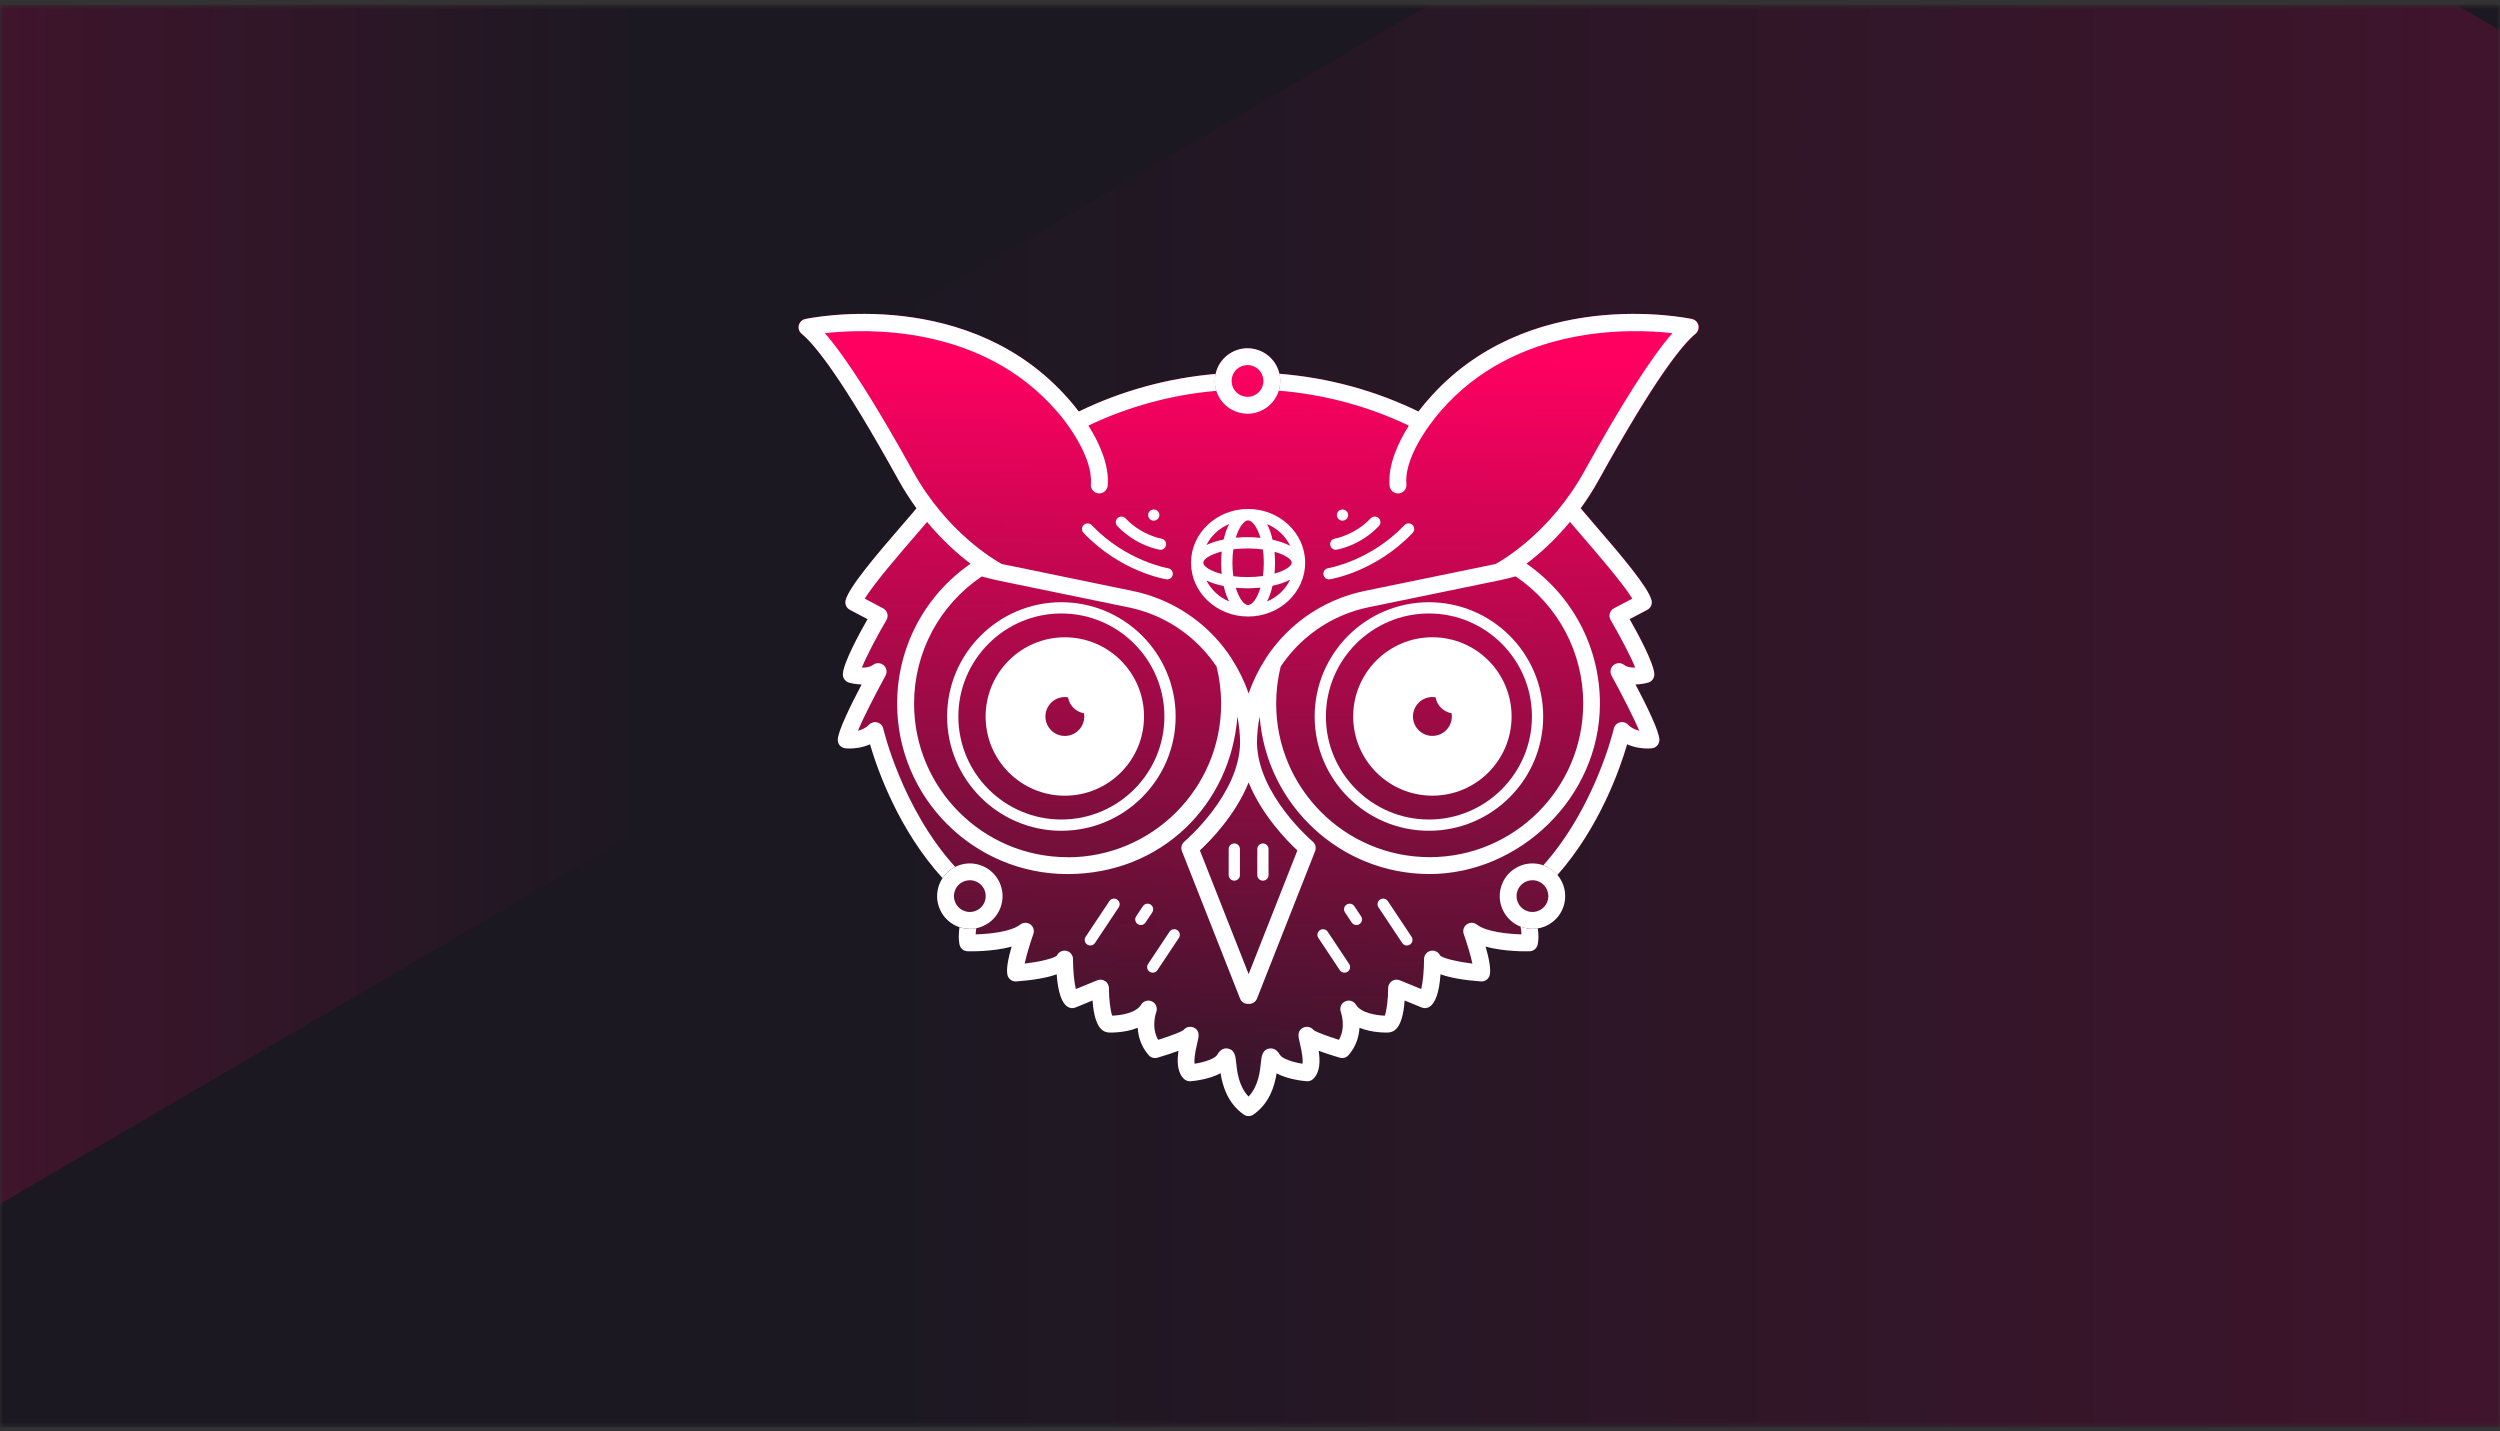 <svg width="400" height="229" viewBox="0 0 400 229" fill="none" xmlns="http://www.w3.org/2000/svg">
<rect x="0" y="0" width="400" height="229" fill="#333333" stroke="none"/>
<g clip-path="url(#clip0_1955_17291)">
<mask id="mask0_1955_17291" style="mask-type:luminance" maskUnits="userSpaceOnUse" x="0" y="0" width="400" height="229">
<path d="M400 0.708H0V228.416H400V0.708Z" fill="white"/>
</mask>
<g mask="url(#mask0_1955_17291)">
<path d="M400 0.708H0V228.416H400V0.708Z" fill="#1C1822"/>
<g opacity="0.7">
<path opacity="0.4" d="M527.499 326.25V85.791C527.499 81.823 525.408 78.158 522.014 76.174L316.318 -44.054C312.924 -46.038 308.741 -46.038 305.347 -44.054L99.651 76.174C96.257 78.158 94.166 81.823 94.166 85.791V326.25C94.166 330.218 96.257 333.883 99.651 335.866L305.347 456.096C308.741 458.079 312.924 458.079 316.318 456.096L522.014 335.866C525.408 333.883 527.499 330.218 527.499 326.25Z" fill="url(#paint0_linear_1955_17291)"/>
</g>
<path opacity="0.7" d="M-280.834 97.083V-143.376C-280.834 -147.344 -278.742 -151.009 -275.349 -152.993L-69.652 -273.221C-66.259 -275.205 -62.076 -275.205 -58.683 -273.221L147.015 -152.993C150.408 -151.009 152.499 -147.344 152.499 -143.376V97.083C152.499 101.051 150.408 104.716 147.015 106.7L-58.683 226.928C-62.076 228.912 -66.259 228.912 -69.652 226.928L-275.349 106.7C-278.742 104.716 -280.834 101.051 -280.834 97.083Z" fill="url(#paint1_linear_1955_17291)"/>
<path d="M271.743 52.045C271.62 51.539 271.22 51.151 270.71 51.045C269.643 50.817 244.32 45.723 228.483 63.973C228.399 64.062 227.776 64.756 226.96 65.85C220.043 62.478 212.449 60.423 204.71 59.806C204.593 59.295 204.404 58.8 204.137 58.334C203.437 57.123 202.31 56.256 200.96 55.895C199.61 55.534 198.199 55.717 196.988 56.417C195.776 57.117 194.91 58.245 194.549 59.595C194.526 59.673 194.515 59.751 194.499 59.828C186.882 60.478 179.415 62.529 172.599 65.845C171.787 64.762 171.171 64.073 171.093 63.989C155.237 45.717 129.915 50.817 128.849 51.045C128.343 51.151 127.938 51.539 127.815 52.045C127.693 52.55 127.871 53.078 128.271 53.406C130.399 55.145 134.799 60.606 143.721 76.74C144.649 78.417 145.637 79.945 146.649 81.334C146.626 81.362 146.593 81.384 146.571 81.412C146.176 81.9 145.443 82.751 144.537 83.795C139.976 89.067 135.837 93.967 135.304 96.04C135.149 96.645 135.426 97.278 135.982 97.567L138.81 99.062C137.387 101.567 134.954 106.084 134.86 107.839C134.826 108.462 135.221 109.028 135.821 109.206C135.987 109.256 136.815 109.489 137.865 109.517C136.049 112.967 134.043 117.067 134.043 118.384C134.043 119.067 134.554 119.645 135.237 119.723C135.343 119.734 137.315 119.951 139.204 119.084C140.382 123.123 143.754 132.756 150.804 140.495C150.499 140.956 150.265 141.473 150.115 142.023C149.754 143.373 149.937 144.784 150.637 145.995C151.287 147.117 152.304 147.939 153.526 148.339C153.393 149.367 153.36 150.373 153.543 151.151C153.682 151.745 154.204 152.173 154.821 152.189C155.349 152.206 158.865 152.267 161.871 151.445C161.354 153.234 160.965 155.089 161.215 156.023C161.382 156.651 161.976 157.073 162.621 157.017C165.41 156.806 167.571 156.423 169.082 155.873C169.287 158.745 169.882 160.495 170.871 161.095C171.237 161.317 171.687 161.356 172.087 161.189L174.821 160.067C175.16 164.889 176.754 165.101 177.321 165.178C177.365 165.184 177.404 165.189 177.449 165.189C177.815 165.206 180.01 165.251 182.043 164.434C182.126 165.812 182.565 167.401 183.804 168.817C184.149 169.212 184.693 169.373 185.199 169.223C186.632 168.801 187.732 168.434 188.576 168.112C188.326 169.728 188.332 171.551 189.46 172.623C189.737 172.884 190.115 173.017 190.499 172.989C191.11 172.939 193.476 172.689 195.304 171.706C195.621 173.723 196.426 176.501 199.015 178.323C199.06 178.356 199.11 178.378 199.154 178.406C199.165 178.412 199.176 178.417 199.182 178.423C199.265 178.467 199.36 178.495 199.449 178.523C199.465 178.523 199.487 178.534 199.504 178.534C199.599 178.556 199.693 178.567 199.787 178.567C199.882 178.567 199.976 178.556 200.065 178.534C200.088 178.534 200.104 178.523 200.126 178.523C200.215 178.501 200.304 178.467 200.387 178.428C200.399 178.423 200.41 178.412 200.421 178.406C200.465 178.384 200.515 178.356 200.56 178.323C203.143 176.506 203.949 173.739 204.265 171.723C206.082 172.689 208.46 172.939 209.076 172.989C209.46 173.017 209.837 172.889 210.116 172.623C211.243 171.556 211.249 169.728 210.999 168.112C211.843 168.428 212.943 168.801 214.376 169.223C214.883 169.373 215.426 169.212 215.77 168.817C217.01 167.401 217.443 165.812 217.533 164.434C219.566 165.251 221.76 165.206 222.126 165.189C222.17 165.189 222.21 165.189 222.254 165.178C222.82 165.101 224.41 164.889 224.754 160.067L227.487 161.189C227.887 161.356 228.337 161.317 228.704 161.095C229.687 160.495 230.287 158.739 230.493 155.873C232.004 156.423 234.166 156.806 236.954 157.017C237.599 157.062 238.193 156.645 238.36 156.023C238.61 155.095 238.22 153.234 237.704 151.445C240.716 152.267 244.233 152.212 244.754 152.189C245.366 152.173 245.887 151.745 246.033 151.151C246.204 150.423 246.187 149.495 246.07 148.534C246.683 148.434 247.27 148.228 247.826 147.912C249.037 147.212 249.904 146.084 250.266 144.734C250.626 143.384 250.443 141.973 249.743 140.762C249.587 140.495 249.41 140.245 249.216 140.012C255.97 132.362 259.22 123.045 260.376 119.089C262.266 119.956 264.237 119.739 264.343 119.728C265.02 119.651 265.537 119.073 265.537 118.389C265.537 117.073 263.533 112.973 261.716 109.523C262.766 109.495 263.593 109.262 263.76 109.212C264.36 109.034 264.754 108.467 264.72 107.845C264.626 106.084 262.193 101.567 260.77 99.067L263.599 97.573C264.149 97.284 264.433 96.65 264.276 96.045C263.743 93.978 259.604 89.073 255.043 83.8C254.137 82.756 253.404 81.906 253.01 81.417C252.987 81.389 252.96 81.367 252.933 81.34C253.943 79.951 254.933 78.423 255.86 76.745C264.783 60.612 269.187 55.151 271.31 53.412C271.71 53.084 271.887 52.55 271.766 52.05L271.743 52.045ZM204.838 61.09C204.838 61.045 204.838 61.001 204.838 60.962C204.838 61.006 204.838 61.05 204.838 61.09ZM204.821 60.523C204.821 60.473 204.815 60.428 204.81 60.379C204.81 60.428 204.815 60.473 204.821 60.523ZM151.193 139.984C151.193 139.984 151.16 140.023 151.143 140.039C151.16 140.023 151.176 140.001 151.193 139.984ZM151.526 139.628C151.554 139.601 151.582 139.573 151.615 139.545C151.587 139.573 151.56 139.601 151.526 139.628ZM245.204 148.617C245.376 148.617 245.543 148.601 245.716 148.584C245.549 148.601 245.376 148.617 245.204 148.617Z" fill="url(#paint2_linear_1955_17291)"/>
<path d="M245.2 148.617C244.743 148.617 244.287 148.556 243.837 148.439C242.487 148.078 241.36 147.212 240.66 146C239.96 144.789 239.777 143.378 240.137 142.028C240.5 140.678 241.366 139.55 242.577 138.85C243.787 138.15 245.2 137.967 246.55 138.328C247.9 138.689 249.027 139.556 249.727 140.767C250.427 141.978 250.61 143.389 250.25 144.739C249.887 146.089 249.021 147.217 247.81 147.917C247.004 148.384 246.11 148.623 245.2 148.623V148.617ZM245.187 140.839C244.75 140.839 244.316 140.956 243.921 141.178C243.333 141.517 242.916 142.062 242.737 142.717C242.56 143.373 242.654 144.056 242.993 144.645C243.333 145.234 243.883 145.65 244.533 145.828C245.187 146.006 245.871 145.912 246.46 145.573C247.05 145.234 247.466 144.689 247.643 144.034C247.821 143.378 247.727 142.695 247.387 142.106C247.05 141.517 246.5 141.1 245.85 140.923C245.633 140.862 245.41 140.834 245.187 140.834V140.839Z" fill="white"/>
<path d="M229.183 101.962C222.183 101.962 216.51 107.634 216.51 114.634C216.51 121.634 222.183 127.306 229.183 127.306C236.183 127.306 241.854 121.634 241.854 114.634C241.854 107.634 236.183 101.962 229.183 101.962ZM229.799 117.684C228.116 118.023 226.476 116.929 226.137 115.245C225.799 113.562 226.893 111.923 228.576 111.584C228.96 111.506 229.337 111.512 229.704 111.573C229.704 111.606 229.704 111.634 229.716 111.667C229.976 112.967 231.016 113.906 232.249 114.117C232.526 115.767 231.454 117.351 229.799 117.684Z" fill="white"/>
<path d="M170.371 101.967C163.371 101.967 157.699 107.639 157.699 114.639C157.699 121.639 163.371 127.311 170.371 127.311C177.371 127.311 183.044 121.639 183.044 114.639C183.044 107.639 177.371 101.967 170.371 101.967ZM170.988 117.689C169.305 118.028 167.666 116.933 167.327 115.25C166.988 113.567 168.083 111.928 169.766 111.589C170.149 111.511 170.527 111.517 170.894 111.578C170.894 111.611 170.894 111.639 170.905 111.672C171.166 112.972 172.205 113.911 173.438 114.122C173.716 115.772 172.644 117.356 170.988 117.689Z" fill="white"/>
<path d="M199.698 81.434C194.664 81.434 190.564 85.295 190.564 90.039C190.564 94.784 194.659 98.645 199.698 98.645C204.737 98.645 208.825 94.784 208.825 90.039C208.825 85.295 204.731 81.434 199.698 81.434ZM199.698 96.811C199.064 96.811 198.253 95.795 197.726 94.039C198.342 94.095 198.97 94.128 199.603 94.128C200.298 94.128 200.992 94.089 201.675 94.017C201.148 95.784 200.337 96.806 199.698 96.806V96.811ZM199.603 92.334C198.792 92.334 198.031 92.284 197.331 92.195C197.242 91.534 197.187 90.811 197.187 90.039C197.187 89.267 197.237 88.545 197.331 87.889C198.031 87.8 198.787 87.75 199.603 87.75C200.492 87.75 201.314 87.811 202.07 87.917C202.159 88.573 202.209 89.278 202.209 90.039C202.209 90.8 202.159 91.511 202.07 92.167C201.32 92.273 200.498 92.334 199.603 92.334ZM192.526 90.039C192.526 89.473 193.62 88.723 195.475 88.239C195.42 88.817 195.387 89.417 195.387 90.039C195.387 90.662 195.42 91.261 195.475 91.839C193.62 91.356 192.526 90.606 192.526 90.039ZM199.698 83.267C200.337 83.267 201.148 84.289 201.675 86.056C200.992 85.984 200.298 85.945 199.603 85.945C198.976 85.945 198.348 85.978 197.726 86.034C198.253 84.278 199.064 83.261 199.698 83.261V83.267ZM203.92 88.289C205.653 88.773 206.675 89.489 206.675 90.034C206.675 90.578 205.653 91.295 203.92 91.778C203.975 91.217 204.003 90.634 204.003 90.034C204.003 89.434 203.975 88.85 203.92 88.289ZM206.42 87.334C205.631 86.912 204.67 86.584 203.609 86.356C203.392 85.406 203.098 84.556 202.731 83.85C204.376 84.55 205.698 85.795 206.425 87.334H206.42ZM196.659 83.85C196.298 84.55 196.003 85.384 195.787 86.317C194.764 86.523 193.82 86.823 193.037 87.2C193.77 85.717 195.059 84.523 196.659 83.845V83.85ZM193.037 92.878C193.826 93.261 194.764 93.556 195.787 93.761C196.003 94.695 196.298 95.528 196.659 96.228C195.059 95.55 193.77 94.356 193.037 92.873V92.878ZM202.726 96.234C203.092 95.523 203.387 94.678 203.603 93.728C204.664 93.5 205.631 93.167 206.414 92.75C205.692 94.295 204.37 95.539 202.72 96.239L202.726 96.234Z" fill="white"/>
<path d="M197.488 140.906C196.994 140.906 196.588 140.506 196.588 140.006V135.85C196.588 135.356 196.988 134.95 197.488 134.95C197.988 134.95 198.388 135.35 198.388 135.85V140.006C198.388 140.5 197.988 140.906 197.488 140.906Z" fill="white"/>
<path d="M202.066 140.906C201.571 140.906 201.166 140.506 201.166 140.006V135.85C201.166 135.356 201.566 134.95 202.066 134.95C202.566 134.95 202.966 135.35 202.966 135.85V140.006C202.966 140.5 202.566 140.906 202.066 140.906Z" fill="white"/>
<path d="M215.119 155.628C214.832 155.628 214.542 155.489 214.369 155.228L210.936 150.067C210.659 149.656 210.776 149.095 211.186 148.823C211.599 148.551 212.159 148.662 212.432 149.073L215.865 154.234C216.142 154.645 216.026 155.206 215.615 155.478C215.459 155.578 215.286 155.628 215.119 155.628Z" fill="white"/>
<path d="M217.026 148.006C216.737 148.006 216.449 147.867 216.276 147.606L215.199 145.984C214.92 145.573 215.037 145.012 215.449 144.739C215.86 144.467 216.42 144.578 216.693 144.989L217.77 146.612C218.049 147.023 217.933 147.584 217.52 147.856C217.366 147.956 217.193 148.006 217.026 148.006Z" fill="white"/>
<path d="M225.103 151.278C224.815 151.278 224.526 151.139 224.353 150.878L220.559 145.173C220.282 144.762 220.399 144.2 220.809 143.928C221.22 143.656 221.782 143.767 222.053 144.178L225.849 149.884C226.126 150.295 226.009 150.856 225.599 151.128C225.442 151.228 225.27 151.278 225.103 151.278Z" fill="white"/>
<path d="M184.437 155.628C184.265 155.628 184.092 155.578 183.942 155.478C183.531 155.2 183.415 154.645 183.692 154.234L187.126 149.073C187.403 148.662 187.959 148.545 188.37 148.823C188.781 149.1 188.898 149.656 188.62 150.067L185.187 155.228C185.015 155.489 184.726 155.628 184.437 155.628Z" fill="white"/>
<path d="M182.533 148.006C182.36 148.006 182.188 147.956 182.038 147.856C181.627 147.578 181.51 147.023 181.788 146.612L182.866 144.989C183.144 144.578 183.699 144.462 184.11 144.739C184.521 145.017 184.638 145.573 184.36 145.984L183.283 147.606C183.11 147.867 182.821 148.006 182.533 148.006Z" fill="white"/>
<path d="M174.449 151.278C174.276 151.278 174.104 151.228 173.954 151.128C173.543 150.85 173.426 150.295 173.704 149.883L177.499 144.178C177.771 143.767 178.332 143.65 178.743 143.928C179.154 144.206 179.271 144.761 178.993 145.172L175.199 150.878C175.026 151.139 174.737 151.278 174.449 151.278Z" fill="white"/>
<path d="M169.82 132.923C159.737 132.923 151.537 124.723 151.537 114.64C151.537 104.556 159.737 96.356 169.82 96.356C179.904 96.356 188.104 104.556 188.104 114.64C188.104 124.723 179.904 132.923 169.82 132.923ZM169.82 98.156C160.732 98.156 153.337 105.551 153.337 114.64C153.337 123.729 160.732 131.123 169.82 131.123C178.909 131.123 186.304 123.729 186.304 114.64C186.304 105.551 178.909 98.156 169.82 98.156Z" fill="white"/>
<path d="M228.627 132.923C218.544 132.923 210.344 124.723 210.344 114.64C210.344 104.556 218.544 96.356 228.627 96.356C238.71 96.356 246.91 104.556 246.91 114.64C246.91 124.723 238.71 132.923 228.627 132.923ZM228.627 98.156C219.538 98.156 212.144 105.551 212.144 114.64C212.144 123.729 219.538 131.123 228.627 131.123C237.717 131.123 245.11 123.729 245.11 114.64C245.11 105.551 237.717 98.156 228.627 98.156Z" fill="white"/>
<path d="M212.643 92.7C212.21 92.7 211.826 92.383 211.753 91.939C211.676 91.45 212.01 90.989 212.499 90.911C212.566 90.9 219.243 89.772 224.72 84.017C225.066 83.656 225.632 83.645 225.993 83.983C226.353 84.328 226.366 84.895 226.026 85.256C220.11 91.472 213.076 92.639 212.782 92.683C212.737 92.689 212.687 92.695 212.643 92.695V92.7Z" fill="white"/>
<path d="M213.727 87.961C213.294 87.961 212.91 87.644 212.837 87.2C212.76 86.711 213.093 86.25 213.583 86.172C213.616 86.172 216.75 85.628 219.316 82.928C219.66 82.572 220.227 82.556 220.587 82.894C220.95 83.239 220.96 83.806 220.621 84.167C217.616 87.328 214.016 87.922 213.866 87.945C213.816 87.95 213.771 87.956 213.727 87.956V87.961Z" fill="white"/>
<path d="M214.8 83.306C214.683 83.306 214.567 83.29 214.461 83.245C214.344 83.201 214.254 83.129 214.167 83.045C213.994 82.873 213.904 82.651 213.904 82.406C213.904 82.162 213.994 81.94 214.167 81.779C214.5 81.44 215.1 81.44 215.433 81.779C215.604 81.94 215.704 82.173 215.704 82.406C215.704 82.534 215.677 82.64 215.633 82.745C215.588 82.862 215.527 82.962 215.433 83.04C215.35 83.123 215.254 83.195 215.144 83.24C215.038 83.284 214.921 83.301 214.804 83.301L214.8 83.306Z" fill="white"/>
<path d="M186.749 92.7C186.704 92.7 186.654 92.7 186.61 92.689C186.316 92.639 179.282 91.473 173.366 85.262C173.021 84.9 173.038 84.334 173.399 83.989C173.76 83.65 174.327 83.662 174.671 84.023C180.149 89.778 186.827 90.906 186.893 90.917C187.382 90.995 187.716 91.456 187.638 91.945C187.566 92.389 187.188 92.706 186.749 92.706V92.7Z" fill="white"/>
<path d="M185.67 87.962C185.626 87.962 185.576 87.962 185.531 87.95C185.381 87.928 181.781 87.328 178.776 84.173C178.431 83.812 178.448 83.245 178.809 82.9C179.17 82.562 179.737 82.573 180.081 82.934C182.67 85.656 185.781 86.173 185.814 86.178C186.303 86.256 186.642 86.717 186.565 87.206C186.492 87.65 186.115 87.967 185.676 87.967L185.67 87.962Z" fill="white"/>
<path d="M184.6 83.306C184.483 83.306 184.366 83.29 184.261 83.245C184.144 83.201 184.055 83.129 183.966 83.045C183.794 82.873 183.705 82.651 183.705 82.406C183.705 82.162 183.794 81.94 183.966 81.779C184.3 81.44 184.9 81.44 185.233 81.779C185.405 81.94 185.505 82.173 185.505 82.406C185.505 82.534 185.477 82.64 185.433 82.745C185.388 82.862 185.327 82.962 185.233 83.04C185.15 83.123 185.055 83.195 184.944 83.24C184.838 83.284 184.722 83.301 184.605 83.301L184.6 83.306Z" fill="white"/>
<path d="M155.181 148.617C154.726 148.617 154.27 148.556 153.82 148.439C152.47 148.078 151.342 147.212 150.642 146C149.942 144.789 149.759 143.378 150.12 142.028C150.481 140.678 151.348 139.55 152.559 138.85C153.77 138.15 155.181 137.967 156.531 138.328C157.881 138.689 159.009 139.556 159.709 140.767C160.409 141.978 160.592 143.389 160.231 144.739C159.87 146.089 159.003 147.217 157.792 147.917C156.987 148.384 156.092 148.623 155.181 148.623V148.617ZM155.17 140.839C154.731 140.839 154.298 140.956 153.903 141.178C153.315 141.517 152.898 142.062 152.72 142.717C152.542 143.373 152.637 144.056 152.976 144.645C153.315 145.234 153.865 145.65 154.515 145.828C155.17 146.006 155.853 145.912 156.442 145.573C157.031 145.234 157.448 144.689 157.626 144.034C157.803 143.378 157.709 142.695 157.37 142.106C157.031 141.517 156.481 141.1 155.831 140.923C155.615 140.862 155.392 140.834 155.17 140.834V140.839Z" fill="white"/>
<path d="M245.199 148.617C244.743 148.617 244.286 148.556 243.836 148.439C243.653 148.389 243.47 148.328 243.293 148.262C243.365 148.706 243.42 149.123 243.443 149.5C241.282 149.439 237.793 149.095 236.303 147.934C235.832 147.562 235.17 147.55 234.682 147.9C234.193 148.25 233.999 148.884 234.199 149.445C234.753 151.012 235.326 152.939 235.586 154.178C233.149 153.878 230.953 153.35 230.432 152.906C230.186 152.356 229.609 152.023 228.993 152.117C228.332 152.217 227.849 152.784 227.849 153.45C227.849 155.295 227.653 157.223 227.393 158.25L223.965 156.845C223.549 156.673 223.076 156.723 222.703 156.973C222.332 157.223 222.103 157.645 222.103 158.095C222.103 159.85 221.859 161.778 221.57 162.506C220.293 162.467 217.77 162.112 216.949 160.745C216.593 160.15 215.843 159.928 215.215 160.228C214.586 160.528 214.293 161.256 214.532 161.912C214.57 162.023 215.399 164.362 214.226 166.373C212.476 165.823 210.665 165.156 210.199 164.828C209.715 164.245 209.032 164.189 208.543 164.412C207.487 164.889 207.743 165.928 207.926 166.678C208.42 168.689 208.47 169.695 208.409 170.2C206.787 169.945 205.126 169.378 204.776 168.762C204.215 167.767 203.52 167.678 203.031 167.778C201.948 168.006 201.843 169.05 201.748 169.973C201.609 171.356 201.365 173.784 199.765 175.45C198.17 173.784 197.92 171.356 197.781 169.973C197.687 169.05 197.581 168.006 196.498 167.778C196.009 167.673 195.315 167.762 194.759 168.762C194.409 169.378 192.748 169.945 191.126 170.2C191.065 169.695 191.115 168.689 191.609 166.678C191.793 165.923 192.048 164.889 190.993 164.412C190.504 164.189 189.82 164.239 189.337 164.828C188.87 165.15 187.059 165.823 185.309 166.373C184.137 164.356 184.965 162.017 185.004 161.917C185.248 161.267 184.954 160.534 184.326 160.228C183.698 159.923 182.943 160.15 182.581 160.745C181.754 162.117 179.231 162.467 177.959 162.506C177.67 161.784 177.426 159.85 177.426 158.095C177.426 157.645 177.204 157.223 176.826 156.973C176.454 156.723 175.976 156.673 175.565 156.845L172.137 158.25C171.876 157.223 171.681 155.295 171.681 153.45C171.681 152.784 171.193 152.217 170.537 152.117C169.926 152.023 169.343 152.356 169.098 152.906C168.576 153.35 166.387 153.878 163.948 154.178C164.209 152.934 164.77 151.039 165.337 149.445C165.537 148.878 165.337 148.25 164.854 147.9C164.365 147.55 163.709 147.562 163.237 147.934C161.748 149.1 158.259 149.439 156.098 149.5C156.115 149.195 156.159 148.856 156.209 148.506C155.865 148.578 155.515 148.623 155.165 148.623C154.709 148.623 154.254 148.562 153.804 148.445C153.704 148.417 153.609 148.384 153.515 148.35C153.381 149.378 153.348 150.384 153.531 151.162C153.67 151.756 154.193 152.184 154.809 152.2C155.337 152.217 158.854 152.278 161.859 151.456C161.343 153.245 160.954 155.1 161.204 156.034C161.37 156.662 161.965 157.084 162.609 157.028C165.398 156.817 167.559 156.434 169.07 155.884C169.276 158.756 169.87 160.506 170.859 161.106C171.226 161.328 171.676 161.367 172.076 161.2L174.809 160.078C175.148 164.9 176.743 165.112 177.309 165.189C177.354 165.195 177.393 165.2 177.437 165.2C177.804 165.217 179.998 165.262 182.031 164.445C182.115 165.823 182.554 167.412 183.793 168.828C184.137 169.223 184.681 169.384 185.187 169.234C186.62 168.812 187.72 168.445 188.565 168.123C188.315 169.739 188.32 171.562 189.448 172.634C189.726 172.895 190.104 173.028 190.487 173C191.098 172.95 193.465 172.7 195.292 171.717C195.609 173.734 196.415 176.512 199.004 178.334C199.048 178.367 199.098 178.389 199.143 178.417C199.154 178.423 199.165 178.428 199.17 178.434C199.254 178.478 199.348 178.506 199.437 178.534C199.454 178.534 199.476 178.545 199.493 178.545C199.587 178.567 199.681 178.578 199.776 178.578C199.87 178.578 199.965 178.567 200.054 178.545C200.076 178.545 200.093 178.534 200.115 178.534C200.204 178.512 200.293 178.478 200.376 178.439C200.387 178.434 200.398 178.423 200.409 178.417C200.454 178.395 200.504 178.367 200.548 178.334C203.131 176.517 203.937 173.75 204.254 171.734C206.07 172.7 208.449 172.95 209.065 173C209.449 173.028 209.826 172.9 210.103 172.634C211.232 171.567 211.236 169.739 210.986 168.123C211.832 168.439 212.932 168.812 214.365 169.234C214.87 169.384 215.415 169.223 215.759 168.828C216.999 167.412 217.432 165.823 217.52 164.445C219.553 165.262 221.749 165.217 222.115 165.2C222.159 165.2 222.199 165.2 222.243 165.189C222.809 165.112 224.399 164.9 224.743 160.078L227.476 161.2C227.876 161.367 228.326 161.328 228.693 161.106C229.676 160.506 230.276 158.75 230.482 155.884C231.993 156.434 234.153 156.817 236.943 157.028C237.586 157.073 238.182 156.656 238.349 156.034C238.599 155.106 238.209 153.245 237.693 151.456C240.703 152.278 244.22 152.223 244.743 152.2C245.353 152.184 245.876 151.756 246.02 151.162C246.193 150.434 246.176 149.506 246.059 148.545C245.776 148.595 245.493 148.623 245.203 148.623L245.199 148.617Z" fill="white"/>
<path d="M271.743 52.045C271.62 51.539 271.22 51.15 270.71 51.045C269.643 50.817 244.32 45.723 228.483 63.973C228.399 64.061 227.776 64.756 226.96 65.85C220.043 62.478 212.449 60.422 204.71 59.806C204.893 60.623 204.882 61.478 204.66 62.312C204.643 62.378 204.615 62.439 204.599 62.506C211.833 63.095 218.926 64.995 225.416 68.1C223.726 70.784 222.033 74.389 222.337 77.728C222.404 78.473 223.066 79.011 223.804 78.95C224.549 78.884 225.093 78.228 225.026 77.484C224.566 72.406 230.433 65.856 230.51 65.767C242.47 51.967 260.86 52.55 267.583 53.306C264.226 57.134 259.493 64.55 253.476 75.434C248.11 85.145 240.449 89.606 239.304 90.234C239.287 90.234 239.276 90.239 239.26 90.245L218.37 94.545C217.987 94.623 217.616 94.712 217.237 94.806C217.049 94.856 216.86 94.912 216.67 94.962C216.499 95.011 216.333 95.056 216.16 95.106C215.899 95.184 215.637 95.273 215.383 95.356C215.304 95.384 215.22 95.412 215.143 95.439C209.993 97.239 205.593 100.656 202.537 105.312C202.499 105.367 202.471 105.428 202.443 105.489C201.343 107.189 200.449 109.028 199.782 110.962C199.115 109.028 198.221 107.189 197.121 105.489C197.093 105.428 197.06 105.367 197.026 105.312C193.971 100.662 189.571 97.239 184.421 95.439C184.343 95.412 184.26 95.384 184.182 95.356C183.926 95.267 183.665 95.184 183.404 95.106C183.237 95.056 183.065 95.011 182.893 94.962C182.704 94.906 182.515 94.85 182.326 94.806C181.954 94.712 181.576 94.623 181.193 94.545L160.426 90.267L160.36 90.25C160.326 90.245 160.293 90.234 160.26 90.228C159.11 89.6 151.454 85.134 146.087 75.428C140.065 64.55 135.332 57.134 131.976 53.306C138.699 52.55 157.087 51.967 169.076 65.784C170.726 67.606 174.926 73.25 174.537 77.478C174.471 78.222 175.015 78.878 175.76 78.945C176.487 79 177.16 78.467 177.226 77.722C177.532 74.378 175.832 70.773 174.149 68.095C180.532 65.039 187.504 63.15 194.615 62.534C194.337 61.667 194.299 60.739 194.499 59.834C186.882 60.484 179.415 62.534 172.599 65.85C171.787 64.767 171.171 64.078 171.093 63.995C155.237 45.717 129.915 50.817 128.849 51.045C128.343 51.15 127.938 51.539 127.815 52.045C127.693 52.55 127.871 53.078 128.271 53.406C130.399 55.145 134.799 60.606 143.721 76.739C144.649 78.417 145.637 79.945 146.649 81.334C146.626 81.362 146.593 81.384 146.571 81.412C146.176 81.9 145.443 82.75 144.537 83.795C139.976 89.067 135.837 93.967 135.304 96.039C135.149 96.645 135.426 97.278 135.982 97.567L138.81 99.061C137.387 101.567 134.954 106.084 134.86 107.839C134.826 108.462 135.221 109.028 135.821 109.206C135.987 109.256 136.815 109.489 137.865 109.517C136.049 112.967 134.043 117.067 134.043 118.384C134.043 119.067 134.554 119.645 135.237 119.723C135.343 119.734 137.315 119.95 139.204 119.084C140.382 123.123 143.754 132.756 150.804 140.495C151.249 139.823 151.837 139.256 152.554 138.839C152.643 138.789 152.737 138.745 152.826 138.7C144.326 129.35 141.36 116.734 141.326 116.589C141.215 116.1 140.843 115.717 140.365 115.589C139.882 115.456 139.371 115.606 139.026 115.967C138.532 116.495 137.871 116.773 137.26 116.917C138.137 114.845 139.982 111.217 141.682 108.106C141.988 107.545 141.86 106.845 141.371 106.428C140.882 106.012 140.171 106 139.665 106.395C139.215 106.75 138.526 106.834 137.899 106.817C138.61 105.034 140.282 101.856 141.832 99.206C142.015 98.889 142.065 98.506 141.965 98.156C141.865 97.8 141.621 97.506 141.299 97.334L138.36 95.784C139.849 93.328 144.443 88.023 146.571 85.567C147.293 84.734 147.904 84.028 148.332 83.511C150.821 86.511 153.315 88.706 155.287 90.195C147.921 95.3 143.543 103.595 143.543 112.589C143.543 127.623 155.771 139.85 170.804 139.85C185.837 139.85 196.926 128.717 197.982 114.645C198.254 116 198.404 117.395 198.415 118.817C198.326 127.15 189.587 134.578 189.499 134.656C189.054 135.028 188.899 135.645 189.11 136.184L198.41 159.773C198.632 160.339 199.188 160.667 199.765 160.623C199.799 160.623 199.832 160.623 199.865 160.623C200.404 160.623 200.91 160.3 201.121 159.767L210.42 136.178C210.633 135.639 210.476 135.023 210.033 134.65C209.943 134.573 201.21 127.145 201.115 118.812C201.126 117.389 201.276 115.995 201.549 114.639C202.604 128.712 214.387 139.845 228.726 139.845C243.066 139.845 255.987 127.617 255.987 112.584C255.987 103.589 251.61 95.3 244.243 90.189C246.216 88.7 248.71 86.506 251.199 83.506C251.626 84.017 252.243 84.728 252.96 85.561C255.087 88.023 259.676 93.323 261.17 95.778L258.233 97.328C257.904 97.5 257.666 97.795 257.566 98.15C257.466 98.506 257.516 98.884 257.699 99.2C259.254 101.85 260.92 105.028 261.633 106.812C261.01 106.834 260.316 106.745 259.866 106.389C259.36 105.995 258.649 106.012 258.16 106.423C257.67 106.839 257.543 107.539 257.849 108.1C259.56 111.217 261.404 114.856 262.283 116.912C261.666 116.767 261.004 116.489 260.51 115.962C260.17 115.6 259.66 115.45 259.17 115.584C258.687 115.712 258.32 116.1 258.21 116.584C258.176 116.728 255.26 129.123 246.933 138.445C247.81 138.756 248.583 139.295 249.176 140.006C255.933 132.356 259.183 123.039 260.337 119.084C262.226 119.95 264.199 119.734 264.304 119.723C264.983 119.645 265.499 119.067 265.499 118.384C265.499 117.067 263.493 112.967 261.676 109.517C262.726 109.489 263.554 109.256 263.72 109.206C264.32 109.028 264.716 108.462 264.683 107.839C264.587 106.078 262.154 101.562 260.733 99.061L263.56 97.567C264.11 97.278 264.393 96.645 264.237 96.039C263.704 93.973 259.566 89.067 255.004 83.795C254.099 82.75 253.366 81.9 252.97 81.412C252.949 81.384 252.92 81.362 252.893 81.334C253.904 79.945 254.893 78.417 255.82 76.739C264.743 60.606 269.149 55.145 271.27 53.406C271.67 53.078 271.849 52.545 271.726 52.045H271.743ZM170.815 137.15C157.271 137.15 146.254 126.134 146.254 112.589C146.254 104.389 150.287 96.828 157.071 92.239C157.937 92.472 158.737 92.667 159.499 92.834C159.504 92.834 159.51 92.834 159.515 92.839L159.804 92.9C159.804 92.9 159.849 92.912 159.871 92.917L180.649 97.195C180.987 97.267 181.321 97.345 181.654 97.428C181.815 97.467 181.971 97.517 182.132 97.561C182.293 97.606 182.454 97.65 182.615 97.7C182.843 97.767 183.065 97.845 183.288 97.917C183.365 97.945 183.449 97.972 183.526 98C183.804 98.095 184.076 98.2 184.349 98.306C184.36 98.306 184.371 98.317 184.382 98.323C188.615 100.012 192.176 102.962 194.654 106.656C195.137 108.595 195.382 110.595 195.382 112.606C195.382 126.15 184.365 137.167 170.821 137.167L170.815 137.15ZM207.582 136.067L199.782 155.856L191.982 136.067C193.643 134.523 197.671 130.434 199.782 125.189C201.899 130.428 205.921 134.523 207.582 136.067ZM253.31 112.584C253.31 126.128 242.293 137.145 228.749 137.145C215.204 137.145 204.188 126.128 204.188 112.584C204.188 110.573 204.432 108.573 204.915 106.634C207.393 102.939 210.949 99.989 215.187 98.3C215.199 98.3 215.21 98.289 215.22 98.284C215.493 98.178 215.766 98.073 216.043 97.978C216.12 97.95 216.204 97.923 216.283 97.895C216.504 97.817 216.726 97.745 216.954 97.678C217.116 97.628 217.276 97.584 217.437 97.539C217.599 97.495 217.754 97.45 217.916 97.406C218.249 97.323 218.583 97.245 218.92 97.173L239.699 92.895C239.699 92.895 239.754 92.884 239.783 92.878L240.054 92.823C240.054 92.823 240.066 92.823 240.07 92.817C240.833 92.65 241.633 92.456 242.499 92.222C249.283 96.811 253.316 104.373 253.316 112.573L253.31 112.584Z" fill="white"/>
<path d="M199.609 66.195C199.153 66.195 198.698 66.134 198.248 66.017C196.898 65.656 195.77 64.79 195.07 63.578C194.37 62.367 194.187 60.956 194.548 59.606C194.909 58.256 195.776 57.129 196.987 56.428C198.198 55.728 199.609 55.545 200.959 55.906C202.309 56.267 203.437 57.134 204.137 58.345C204.837 59.556 205.02 60.967 204.659 62.317C204.298 63.667 203.431 64.795 202.22 65.495C201.415 65.962 200.52 66.201 199.609 66.201V66.195ZM199.598 58.417C199.159 58.417 198.726 58.534 198.331 58.756C197.742 59.095 197.326 59.639 197.148 60.295C196.97 60.951 197.065 61.634 197.403 62.223C198.103 63.434 199.659 63.851 200.87 63.151C201.459 62.812 201.876 62.267 202.053 61.612C202.231 60.956 202.137 60.273 201.798 59.684C201.459 59.095 200.909 58.678 200.259 58.501C200.042 58.44 199.82 58.412 199.598 58.412V58.417Z" fill="white"/>
</g>
</g>
<defs>
<linearGradient id="paint0_linear_1955_17291" x1="601.149" y1="206.019" x2="144.854" y2="206.019" gradientUnits="userSpaceOnUse">
<stop stop-color="#FF0064"/>
<stop offset="1" stop-color="#FF0064" stop-opacity="0"/>
</linearGradient>
<linearGradient id="paint1_linear_1955_17291" x1="-354.484" y1="-23.148" x2="101.812" y2="-23.148" gradientUnits="userSpaceOnUse">
<stop stop-color="#FF0064"/>
<stop offset="1" stop-color="#FF0064" stop-opacity="0"/>
</linearGradient>
<linearGradient id="paint2_linear_1955_17291" x1="199.776" y1="57.157" x2="199.776" y2="183.934" gradientUnits="userSpaceOnUse">
<stop stop-color="#FF0061"/>
<stop offset="1" stop-color="#FF0061" stop-opacity="0"/>
</linearGradient>
<clipPath id="clip0_1955_17291">
<rect width="400" height="227.708" fill="white" transform="translate(0 0.708)"/>
</clipPath>
</defs>
</svg>
